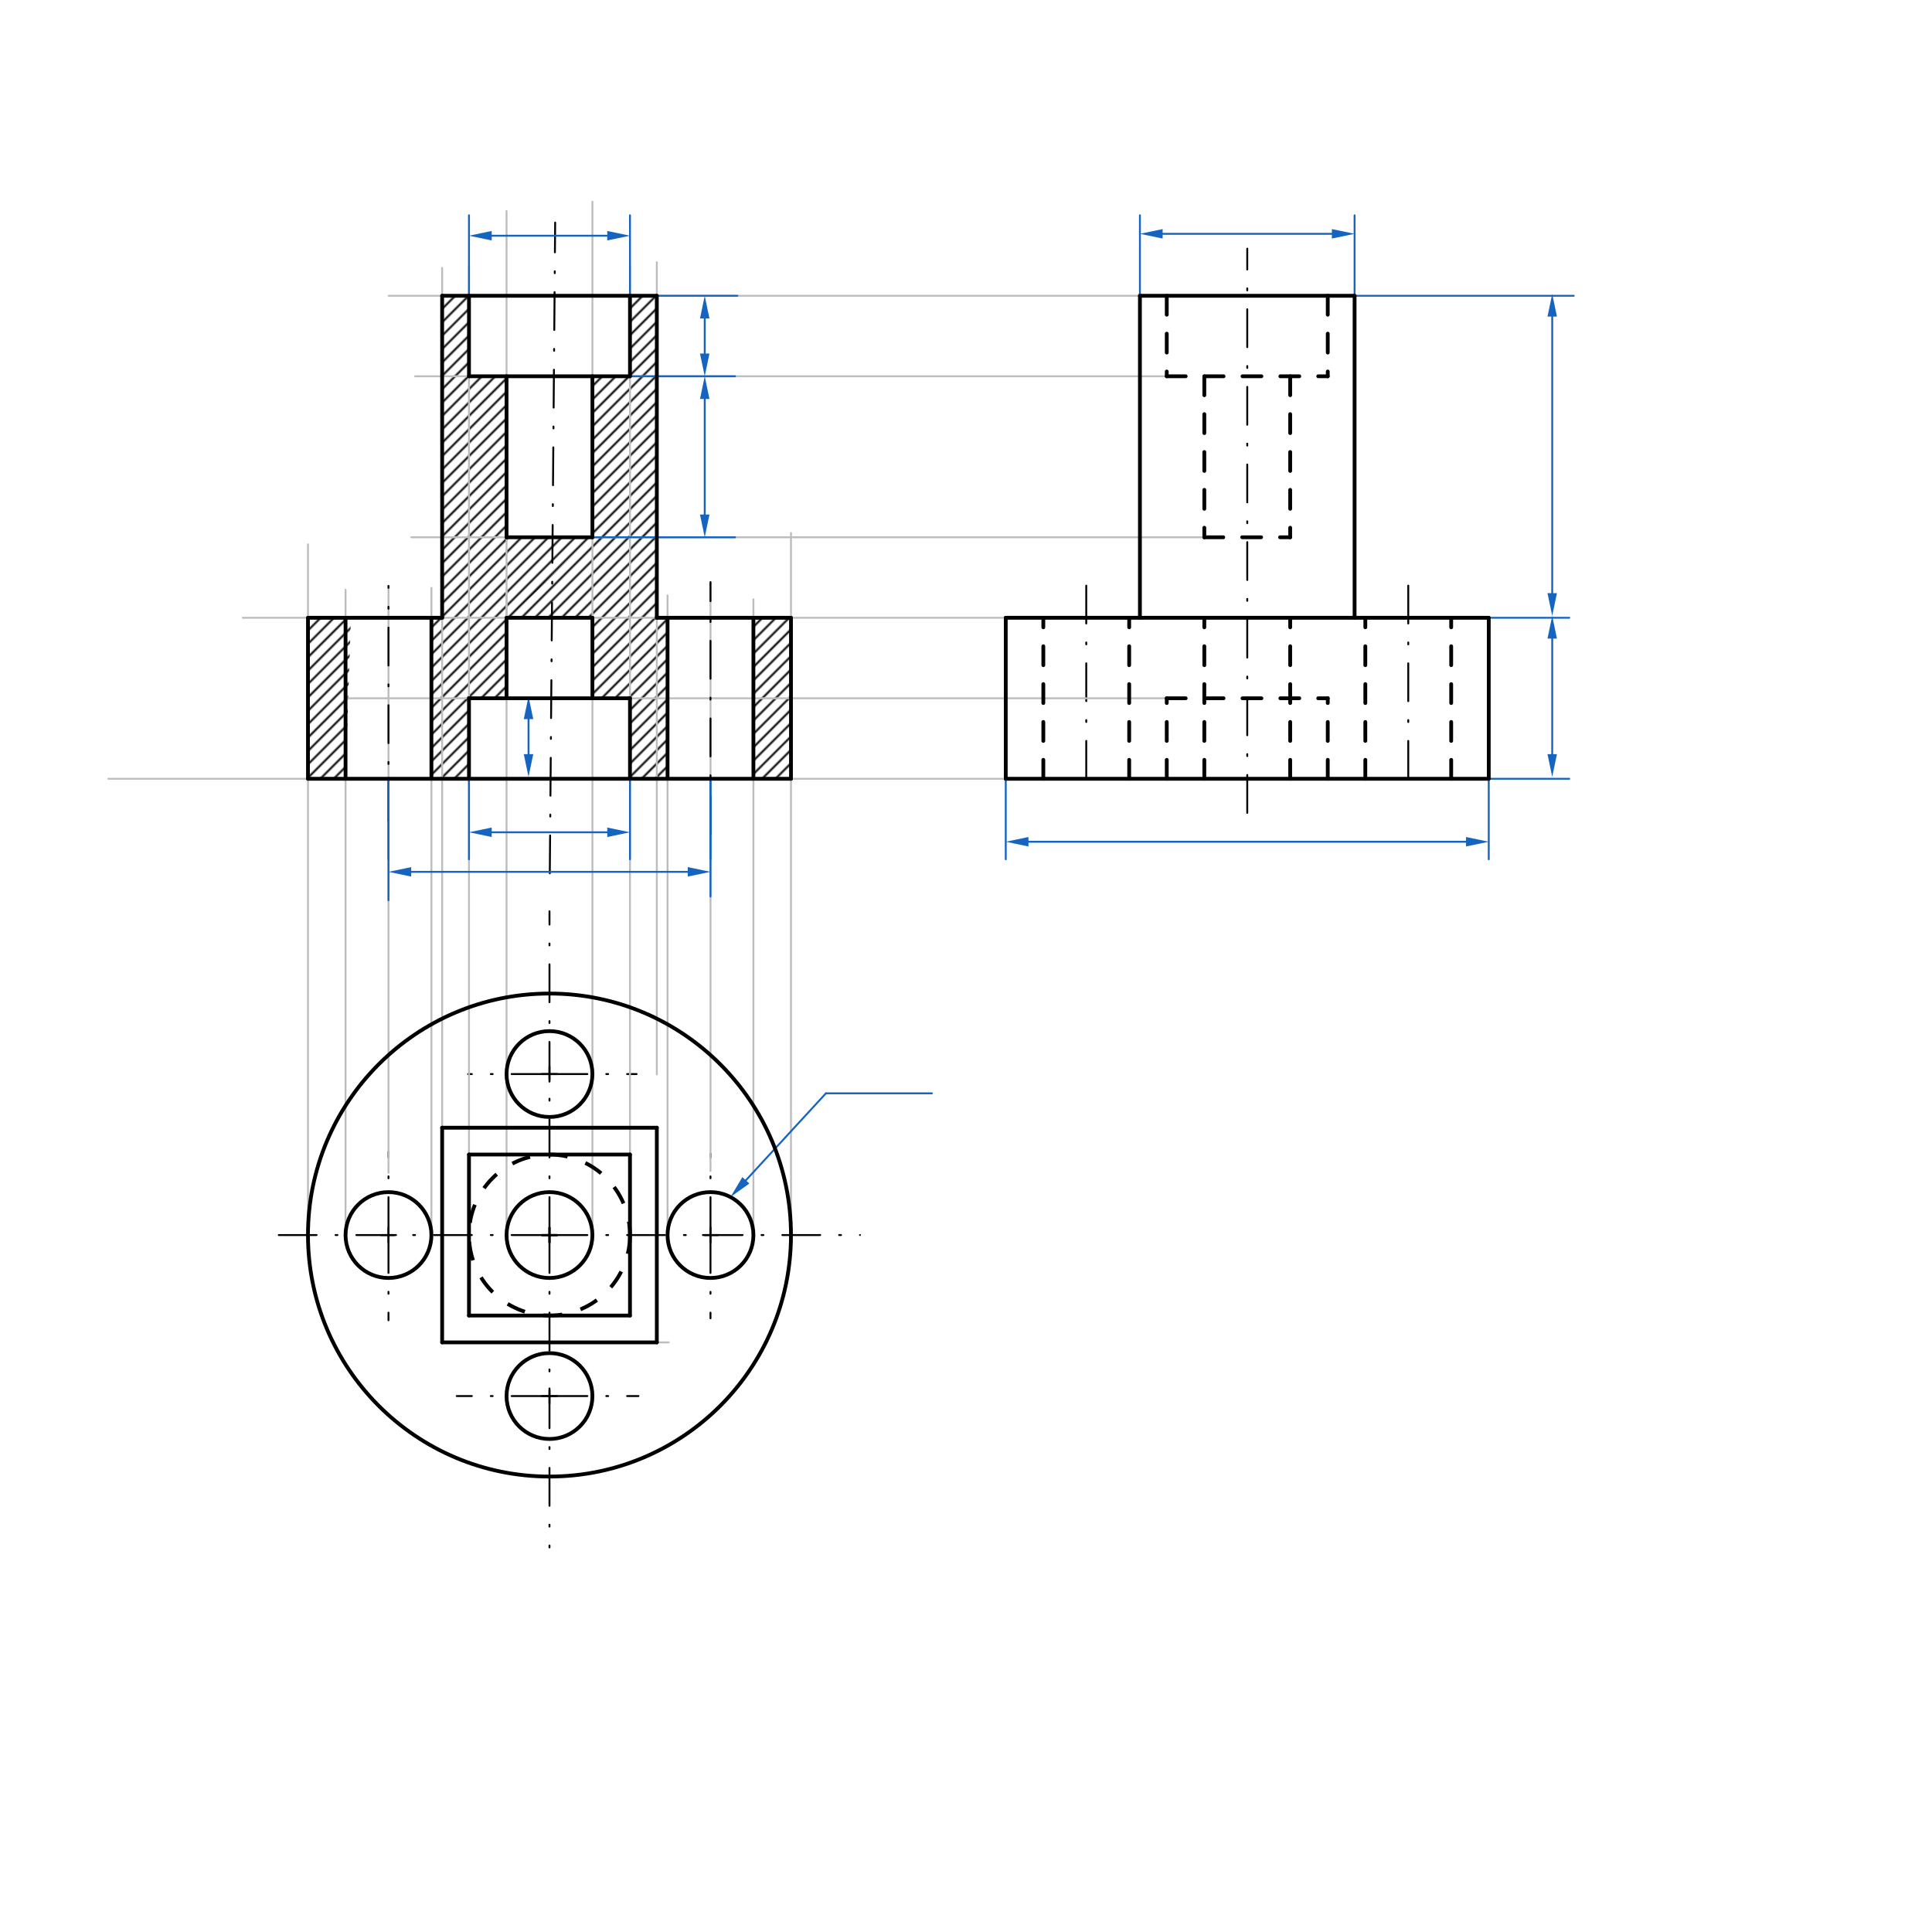 <svg xmlns="http://www.w3.org/2000/svg" class="svg--1it" height="100%" preserveAspectRatio="xMidYMid meet" viewBox="0 0 1020.472 1020.472" width="100%"><defs><marker id="marker-arrow" markerHeight="16" markerUnits="userSpaceOnUse" markerWidth="24" orient="auto-start-reverse" refX="24" refY="4" viewBox="0 0 24 8"><path d="M 0 0 L 24 4 L 0 8 z" stroke="inherit"></path></marker></defs><g class="aux-layer--1FB"><g class="element--2qn"><defs><pattern height="5" id="fill_326_6e7k8m__pattern-stripes" patternTransform="rotate(-45)" patternUnits="userSpaceOnUse" width="5"><rect fill="#000000" height="1" transform="translate(0,0)" width="5"></rect></pattern></defs><g fill="url(#fill_326_6e7k8m__pattern-stripes)"><path d="M 247.715 156.226 L 233.541 156.226 L 233.541 326.304 L 227.872 326.304 L 227.872 411.344 L 247.715 411.344 L 247.715 368.824 L 267.557 368.824 L 267.557 326.304 L 267.557 283.785 L 267.557 198.745 L 247.715 198.745 L 247.715 156.226 Z" stroke="none"></path></g></g><g class="element--2qn"><defs><pattern height="5" id="fill_342_1wpnav__pattern-stripes" patternTransform="rotate(-45)" patternUnits="userSpaceOnUse" width="5"><rect fill="#000000" height="1" transform="translate(0,0)" width="5"></rect></pattern></defs><g fill="url(#fill_342_1wpnav__pattern-stripes)"><path d="M 267.557 283.785 L 267.557 326.304 L 312.912 283.785 L 312.912 198.745 L 332.754 198.745 L 332.754 156.226 L 346.927 156.226 L 346.927 326.304 L 352.597 326.304 L 352.597 411.344 L 332.754 411.344 L 332.754 368.824 L 312.912 368.824 L 312.912 326.304 L 267.557 326.304 L 268.234 282.5 Z" stroke="none"></path></g></g><g class="element--2qn"><defs><pattern height="5" id="fill_346_g7bvmr__pattern-stripes" patternTransform="rotate(-45)" patternUnits="userSpaceOnUse" width="5"><rect fill="#000000" height="1" transform="translate(0,0)" width="5"></rect></pattern></defs><g fill="url(#fill_346_g7bvmr__pattern-stripes)"><path d="M 312.912 283.785 L 267.557 283.785 L 267.557 326.304 L 315.234 284.5 Z" stroke="none"></path></g></g><g class="element--2qn"><defs><pattern height="5" id="fill_351_e22b6v__pattern-stripes" patternTransform="rotate(-45)" patternUnits="userSpaceOnUse" width="5"><rect fill="#000000" height="1" transform="translate(0,0)" width="5"></rect></pattern></defs><g fill="url(#fill_351_e22b6v__pattern-stripes)"><path d="M 182.518 326.304 L 162.675 326.304 L 162.675 411.344 L 182.518 411.344 L 185.234 329.5 Z" stroke="none"></path></g></g><g class="element--2qn"><defs><pattern height="5" id="fill_356_7beudk__pattern-stripes" patternTransform="rotate(-45)" patternUnits="userSpaceOnUse" width="5"><rect fill="#000000" height="1" transform="translate(0,0)" width="5"></rect></pattern></defs><g fill="url(#fill_356_7beudk__pattern-stripes)"><path d="M 417.793 326.304 L 397.951 326.304 L 397.951 411.344 L 417.793 411.344 L 417.793 326.304 Z" stroke="none"></path></g></g><g class="element--2qn"><line stroke="#000000" stroke-dasharray="20, 10, 1, 10" stroke-linecap="round" stroke-width="1" x1="290.234" x2="290.234" y1="652.344" y2="481.344"></line></g><g class="element--2qn"><line stroke="#000000" stroke-dasharray="20, 10, 1, 10" stroke-linecap="round" stroke-width="1" x1="290.234" x2="290.234" y1="652.344" y2="817.344"></line></g><g class="element--2qn"><line stroke="#000000" stroke-dasharray="20, 10, 1, 10" stroke-linecap="round" stroke-width="1" x1="290.234" x2="454.234" y1="652.344" y2="652.344"></line></g><g class="element--2qn"><line stroke="#000000" stroke-dasharray="20, 10, 1, 10" stroke-linecap="round" stroke-width="1" x1="290.234" x2="141.234" y1="652.344" y2="652.344"></line></g><g class="element--2qn"><line stroke="#000000" stroke-dasharray="20, 10, 1, 10" stroke-linecap="round" stroke-width="1" x1="290.234" x2="336.234" y1="567.304" y2="567.304"></line></g><g class="element--2qn"><line stroke="#000000" stroke-dasharray="20, 10, 1, 10" stroke-linecap="round" stroke-width="1" x1="290.234" x2="247.234" y1="567.304" y2="567.304"></line></g><g class="element--2qn"><line stroke="#000000" stroke-dasharray="20, 10, 1, 10" stroke-linecap="round" stroke-width="1" x1="205.195" x2="205.195" y1="652.344" y2="697.344"></line></g><g class="element--2qn"><line stroke="#000000" stroke-dasharray="20, 10, 1, 10" stroke-linecap="round" stroke-width="1" x1="205.195" x2="205.195" y1="652.344" y2="608.344"></line></g><g class="element--2qn"><line stroke="#000000" stroke-dasharray="20, 10, 1, 10" stroke-linecap="round" stroke-width="1" x1="290.234" x2="241.234" y1="737.383" y2="737.383"></line></g><g class="element--2qn"><line stroke="#000000" stroke-dasharray="20, 10, 1, 10" stroke-linecap="round" stroke-width="1" x1="290.234" x2="337.234" y1="737.383" y2="737.383"></line></g><g class="element--2qn"><line stroke="#000000" stroke-dasharray="20, 10, 1, 10" stroke-linecap="round" stroke-width="1" x1="375.274" x2="375.274" y1="652.344" y2="696.344"></line></g><g class="element--2qn"><line stroke="#BDBDBD" stroke-dasharray="none" stroke-linecap="round" stroke-width="1" x1="290.234" x2="353.234" y1="709.037" y2="709.037"></line></g><g class="element--2qn"><line stroke="#BDBDBD" stroke-dasharray="none" stroke-linecap="round" stroke-width="1" x1="346.927" x2="346.927" y1="652.344" y2="709.037"></line></g><g class="element--2qn"><line stroke="#000000" stroke-dasharray="20, 10, 1, 10" stroke-linecap="round" stroke-width="1" x1="375.274" x2="375.274" y1="652.344" y2="609.344"></line></g><g class="element--2qn"><line stroke="#000000" stroke-dasharray="20, 10, 1, 10" stroke-linecap="round" stroke-width="1" x1="658.793" x2="658.793" y1="429.344" y2="131.344"></line></g><g class="element--2qn"><line stroke="#000000" stroke-dasharray="20, 10, 1, 10" stroke-linecap="round" stroke-width="1" x1="743.833" x2="743.833" y1="411.344" y2="300.344"></line></g><g class="element--2qn"><line stroke="#000000" stroke-dasharray="20, 10, 1, 10" stroke-linecap="round" stroke-width="1" x1="573.754" x2="573.754" y1="411.344" y2="306.344"></line></g><g class="element--2qn"><line stroke="#BDBDBD" stroke-dasharray="none" stroke-linecap="round" stroke-width="1" x1="531.234" x2="57.234" y1="411.344" y2="411.344"></line></g><g class="element--2qn"><line stroke="#BDBDBD" stroke-dasharray="none" stroke-linecap="round" stroke-width="1" x1="417.793" x2="417.793" y1="652.344" y2="281.5"></line></g><g class="element--2qn"><line stroke="#BDBDBD" stroke-dasharray="none" stroke-linecap="round" stroke-width="1" x1="162.675" x2="162.675" y1="652.344" y2="287.5"></line></g><g class="element--2qn"><line stroke="#BDBDBD" stroke-dasharray="none" stroke-linecap="round" stroke-width="1" x1="531.234" x2="128.234" y1="326.304" y2="326.304"></line></g><g class="element--2qn"><line stroke="#BDBDBD" stroke-dasharray="none" stroke-linecap="round" stroke-width="1" x1="233.541" x2="233.541" y1="595.651" y2="141.5"></line></g><g class="element--2qn"><line stroke="#BDBDBD" stroke-dasharray="none" stroke-linecap="round" stroke-width="1" x1="346.927" x2="346.927" y1="567.5" y2="138.5"></line></g><g class="element--2qn"><line stroke="#BDBDBD" stroke-dasharray="none" stroke-linecap="round" stroke-width="1" x1="602.101" x2="205.234" y1="156.226" y2="156.226"></line></g><g class="element--2qn"><line stroke="#BDBDBD" stroke-dasharray="none" stroke-linecap="round" stroke-width="1" x1="616.274" x2="219.234" y1="198.745" y2="198.745"></line></g><g class="element--2qn"><line stroke="#BDBDBD" stroke-dasharray="none" stroke-linecap="round" stroke-width="1" x1="636.116" x2="217.234" y1="283.785" y2="283.785"></line></g><g class="element--2qn"><line stroke="#BDBDBD" stroke-dasharray="none" stroke-linecap="round" stroke-width="1" x1="616.274" x2="183.234" y1="368.824" y2="368.824"></line></g><g class="element--2qn"><line stroke="#BDBDBD" stroke-dasharray="none" stroke-linecap="round" stroke-width="1" x1="182.518" x2="182.518" y1="652.344" y2="311.5"></line></g><g class="element--2qn"><line stroke="#BDBDBD" stroke-dasharray="none" stroke-linecap="round" stroke-width="1" x1="227.872" x2="227.872" y1="652.344" y2="310.5"></line></g><g class="element--2qn"><line stroke="#BDBDBD" stroke-dasharray="none" stroke-linecap="round" stroke-width="1" x1="205.195" x2="205.195" y1="619.5" y2="309.5"></line></g><g class="element--2qn"><line stroke="#BDBDBD" stroke-dasharray="none" stroke-linecap="round" stroke-width="1" x1="397.951" x2="397.951" y1="652.344" y2="316.5"></line></g><g class="element--2qn"><line stroke="#BDBDBD" stroke-dasharray="none" stroke-linecap="round" stroke-width="1" x1="352.597" x2="352.597" y1="652.344" y2="314.5"></line></g><g class="element--2qn"><line stroke="#BDBDBD" stroke-dasharray="none" stroke-linecap="round" stroke-width="1" x1="375.274" x2="375.274" y1="618.5" y2="307.5"></line></g><g class="element--2qn"><line stroke="#BDBDBD" stroke-dasharray="none" stroke-linecap="round" stroke-width="1" x1="267.557" x2="267.557" y1="652.344" y2="312.5"></line></g><g class="element--2qn"><line stroke="#BDBDBD" stroke-dasharray="none" stroke-linecap="round" stroke-width="1" x1="312.912" x2="312.912" y1="652.344" y2="307.5"></line></g><g class="element--2qn"><line stroke="#BDBDBD" stroke-dasharray="none" stroke-linecap="round" stroke-width="1" x1="312.912" x2="312.912" y1="307.5" y2="106.5"></line></g><g class="element--2qn"><line stroke="#BDBDBD" stroke-dasharray="none" stroke-linecap="round" stroke-width="1" x1="267.557" x2="267.557" y1="326.304" y2="111.5"></line></g><g class="element--2qn"><line stroke="#BDBDBD" stroke-dasharray="none" stroke-linecap="round" stroke-width="1" x1="247.715" x2="247.715" y1="609.824" y2="140.5"></line></g><g class="element--2qn"><line stroke="#BDBDBD" stroke-dasharray="none" stroke-linecap="round" stroke-width="1" x1="332.754" x2="332.754" y1="609.824" y2="140.5"></line></g><g class="element--2qn"><line stroke="#000000" stroke-dasharray="20, 10, 1, 10" stroke-linecap="round" stroke-width="1" x1="205.195" x2="205.195" y1="433.5" y2="309.5"></line></g><g class="element--2qn"><line stroke="#000000" stroke-dasharray="20, 10, 1, 10" stroke-linecap="round" stroke-width="1" x1="375.274" x2="375.274" y1="440.5" y2="307.5"></line></g><g class="element--2qn"><line stroke="#000000" stroke-dasharray="20, 10, 1, 10" stroke-linecap="round" stroke-width="1" x1="290.4" x2="293.234" y1="461.275" y2="117.566"></line></g><g class="element--2qn"><line stroke="#1565C0" stroke-dasharray="none" stroke-linecap="round" stroke-width="1" x1="393.954" x2="436.234" y1="623.443" y2="577.5"></line><path d="M385.828,632.272 l12,2.5 l0,-5 z" fill="#1565C0" stroke="#1565C0" stroke-width="0" transform="rotate(312.623, 385.828, 632.272)"></path></g><g class="element--2qn"><line stroke="#1565C0" stroke-dasharray="none" stroke-linecap="round" stroke-width="1" x1="436.234" x2="492.234" y1="577.5" y2="577.5"></line></g><g class="element--2qn"><line stroke="#1565C0" stroke-dasharray="none" stroke-linecap="round" stroke-width="1" x1="531.234" x2="531.234" y1="411.344" y2="453.863"></line></g><g class="element--2qn"><line stroke="#1565C0" stroke-dasharray="none" stroke-linecap="round" stroke-width="1" x1="786.352" x2="786.352" y1="411.344" y2="453.863"></line></g><g class="element--2qn"><line stroke="#1565C0" stroke-dasharray="none" stroke-linecap="round" stroke-width="1" x1="786.352" x2="828.872" y1="411.344" y2="411.344"></line></g><g class="element--2qn"><line stroke="#1565C0" stroke-dasharray="none" stroke-linecap="round" stroke-width="1" x1="786.352" x2="786.352" y1="326.304" y2="355.5"></line></g><g class="element--2qn"><line stroke="#1565C0" stroke-dasharray="none" stroke-linecap="round" stroke-width="1" x1="786.352" x2="828.872" y1="326.304" y2="326.304"></line></g><g class="element--2qn"><line stroke="#1565C0" stroke-dasharray="none" stroke-linecap="round" stroke-width="1" x1="715.486" x2="831.234" y1="156.226" y2="156.226"></line></g><g class="element--2qn"><line stroke="#1565C0" stroke-dasharray="none" stroke-linecap="round" stroke-width="1" x1="346.927" x2="389.447" y1="156.226" y2="156.226"></line></g><g class="element--2qn"><line stroke="#1565C0" stroke-dasharray="none" stroke-linecap="round" stroke-width="1" x1="332.754" x2="388.234" y1="198.745" y2="198.745"></line></g><g class="element--2qn"><line stroke="#1565C0" stroke-dasharray="none" stroke-linecap="round" stroke-width="1" x1="312.912" x2="388.234" y1="283.785" y2="283.785"></line></g><g class="element--2qn"><line stroke="#1565C0" stroke-dasharray="none" stroke-linecap="round" stroke-width="1" x1="247.715" x2="247.715" y1="156.226" y2="113.706"></line></g><g class="element--2qn"><line stroke="#1565C0" stroke-dasharray="none" stroke-linecap="round" stroke-width="1" x1="332.754" x2="332.754" y1="156.226" y2="113.706"></line></g><g class="element--2qn"><line stroke="#1565C0" stroke-dasharray="none" stroke-linecap="round" stroke-width="1" x1="205.195" x2="205.195" y1="411.344" y2="453.863"></line></g><g class="element--2qn"><line stroke="#1565C0" stroke-dasharray="none" stroke-linecap="round" stroke-width="1" x1="375.274" x2="375.274" y1="411.344" y2="453.863"></line></g><g class="element--2qn"><line stroke="#1565C0" stroke-dasharray="none" stroke-linecap="round" stroke-width="1" x1="247.715" x2="247.715" y1="411.344" y2="453.863"></line></g><g class="element--2qn"><line stroke="#1565C0" stroke-dasharray="none" stroke-linecap="round" stroke-width="1" x1="332.754" x2="332.754" y1="411.344" y2="453.863"></line></g><g class="element--2qn"><line stroke="#1565C0" stroke-dasharray="none" stroke-linecap="round" stroke-width="1" x1="205.195" x2="205.195" y1="411.344" y2="475.5"></line></g><g class="element--2qn"><line stroke="#1565C0" stroke-dasharray="none" stroke-linecap="round" stroke-width="1" x1="375.274" x2="375.274" y1="411.344" y2="473.5"></line></g><g class="element--2qn"><line stroke="#1565C0" stroke-dasharray="none" stroke-linecap="round" stroke-width="1" x1="259.715" x2="320.754" y1="124.5" y2="124.5"></line><path d="M247.715,124.5 l12,2.5 l0,-5 z" fill="#1565C0" stroke="#1565C0" stroke-width="0" transform="rotate(0, 247.715, 124.5)"></path><path d="M332.754,124.5 l12,2.5 l0,-5 z" fill="#1565C0" stroke="#1565C0" stroke-width="0" transform="rotate(180, 332.754, 124.5)"></path></g><g class="element--2qn"><line stroke="#1565C0" stroke-dasharray="none" stroke-linecap="round" stroke-width="1" x1="259.715" x2="320.754" y1="439.604" y2="439.604"></line><path d="M247.715,439.604 l12,2.5 l0,-5 z" fill="#1565C0" stroke="#1565C0" stroke-width="0" transform="rotate(0, 247.715, 439.604)"></path><path d="M332.754,439.604 l12,2.5 l0,-5 z" fill="#1565C0" stroke="#1565C0" stroke-width="0" transform="rotate(180, 332.754, 439.604)"></path></g><g class="element--2qn"><line stroke="#1565C0" stroke-dasharray="none" stroke-linecap="round" stroke-width="1" x1="217.195" x2="363.274" y1="460.5" y2="460.5"></line><path d="M205.195,460.5 l12,2.5 l0,-5 z" fill="#1565C0" stroke="#1565C0" stroke-width="0" transform="rotate(0, 205.195, 460.5)"></path><path d="M375.274,460.5 l12,2.5 l0,-5 z" fill="#1565C0" stroke="#1565C0" stroke-width="0" transform="rotate(180, 375.274, 460.5)"></path></g><g class="element--2qn"><line stroke="#1565C0" stroke-dasharray="none" stroke-linecap="round" stroke-width="1" x1="543.234" x2="774.352" y1="444.604" y2="444.604"></line><path d="M531.234,444.604 l12,2.5 l0,-5 z" fill="#1565C0" stroke="#1565C0" stroke-width="0" transform="rotate(0, 531.234, 444.604)"></path><path d="M786.352,444.604 l12,2.5 l0,-5 z" fill="#1565C0" stroke="#1565C0" stroke-width="0" transform="rotate(180, 786.352, 444.604)"></path></g><g class="element--2qn"><line stroke="#1565C0" stroke-dasharray="none" stroke-linecap="round" stroke-width="1" x1="819.872" x2="819.872" y1="398.344" y2="337.304"></line><path d="M819.872,410.344 l12,2.5 l0,-5 z" fill="#1565C0" stroke="#1565C0" stroke-width="0" transform="rotate(270, 819.872, 410.344)"></path><path d="M819.872,325.304 l12,2.5 l0,-5 z" fill="#1565C0" stroke="#1565C0" stroke-width="0" transform="rotate(90, 819.872, 325.304)"></path></g><g class="element--2qn"><line stroke="#1565C0" stroke-dasharray="none" stroke-linecap="round" stroke-width="1" x1="819.872" x2="819.872" y1="313.304" y2="167.226"></line><path d="M819.872,325.304 l12,2.5 l0,-5 z" fill="#1565C0" stroke="#1565C0" stroke-width="0" transform="rotate(270, 819.872, 325.304)"></path><path d="M819.872,155.226 l12,2.5 l0,-5 z" fill="#1565C0" stroke="#1565C0" stroke-width="0" transform="rotate(90, 819.872, 155.226)"></path></g><g class="element--2qn"><line stroke="#1565C0" stroke-dasharray="none" stroke-linecap="round" stroke-width="1" x1="372.234" x2="372.234" y1="186.745" y2="168.226"></line><path d="M372.234,198.745 l12,2.5 l0,-5 z" fill="#1565C0" stroke="#1565C0" stroke-width="0" transform="rotate(270, 372.234, 198.745)"></path><path d="M372.234,156.226 l12,2.5 l0,-5 z" fill="#1565C0" stroke="#1565C0" stroke-width="0" transform="rotate(90, 372.234, 156.226)"></path></g><g class="element--2qn"><line stroke="#1565C0" stroke-dasharray="none" stroke-linecap="round" stroke-width="1" x1="372.234" x2="372.234" y1="210.745" y2="271.785"></line><path d="M372.234,198.745 l12,2.5 l0,-5 z" fill="#1565C0" stroke="#1565C0" stroke-width="0" transform="rotate(90, 372.234, 198.745)"></path><path d="M372.234,283.785 l12,2.5 l0,-5 z" fill="#1565C0" stroke="#1565C0" stroke-width="0" transform="rotate(270, 372.234, 283.785)"></path></g><g class="element--2qn"><line stroke="#1565C0" stroke-dasharray="none" stroke-linecap="round" stroke-width="1" x1="279.162" x2="279.162" y1="379.824" y2="398.344"></line><path d="M279.162,367.824 l12,2.5 l0,-5 z" fill="#1565C0" stroke="#1565C0" stroke-width="0" transform="rotate(90, 279.162, 367.824)"></path><path d="M279.162,410.344 l12,2.5 l0,-5 z" fill="#1565C0" stroke="#1565C0" stroke-width="0" transform="rotate(270, 279.162, 410.344)"></path></g><g class="element--2qn"><line stroke="#1565C0" stroke-dasharray="none" stroke-linecap="round" stroke-width="1" x1="602.101" x2="602.101" y1="156.226" y2="113.706"></line></g><g class="element--2qn"><line stroke="#1565C0" stroke-dasharray="none" stroke-linecap="round" stroke-width="1" x1="715.486" x2="715.486" y1="156.226" y2="113.706"></line></g><g class="element--2qn"><line stroke="#1565C0" stroke-dasharray="none" stroke-linecap="round" stroke-width="1" x1="614.101" x2="703.486" y1="123.5" y2="123.5"></line><path d="M602.101,123.5 l12,2.5 l0,-5 z" fill="#1565C0" stroke="#1565C0" stroke-width="0" transform="rotate(0, 602.101, 123.5)"></path><path d="M715.486,123.5 l12,2.5 l0,-5 z" fill="#1565C0" stroke="#1565C0" stroke-width="0" transform="rotate(180, 715.486, 123.5)"></path></g></g><g class="main-layer--3Vd"><g class="element--2qn"><g class="center--1s5"><line x1="286.234" y1="652.344" x2="294.234" y2="652.344" stroke="#000000" stroke-width="1" stroke-linecap="round"></line><line x1="290.234" y1="648.344" x2="290.234" y2="656.344" stroke="#000000" stroke-width="1" stroke-linecap="round"></line><circle class="hit--230" cx="290.234" cy="652.344" r="4" stroke="none" fill="transparent"></circle></g><circle cx="290.234" cy="652.344" fill="none" r="127.559" stroke="#000000" stroke-dasharray="none" stroke-width="2"></circle></g><g class="element--2qn"><g class="center--1s5"><line x1="286.234" y1="567.304" x2="294.234" y2="567.304" stroke="#000000" stroke-width="1" stroke-linecap="round"></line><line x1="290.234" y1="563.304" x2="290.234" y2="571.304" stroke="#000000" stroke-width="1" stroke-linecap="round"></line><circle class="hit--230" cx="290.234" cy="567.304" r="4" stroke="none" fill="transparent"></circle></g><circle cx="290.234" cy="567.304" fill="none" r="22.677" stroke="#000000" stroke-dasharray="none" stroke-width="2"></circle></g><g class="element--2qn"><g class="center--1s5"><line x1="201.195" y1="652.344" x2="209.195" y2="652.344" stroke="#000000" stroke-width="1" stroke-linecap="round"></line><line x1="205.195" y1="648.344" x2="205.195" y2="656.344" stroke="#000000" stroke-width="1" stroke-linecap="round"></line><circle class="hit--230" cx="205.195" cy="652.344" r="4" stroke="none" fill="transparent"></circle></g><circle cx="205.195" cy="652.344" fill="none" r="22.677" stroke="#000000" stroke-dasharray="none" stroke-width="2"></circle></g><g class="element--2qn"><g class="center--1s5"><line x1="371.274" y1="652.344" x2="379.274" y2="652.344" stroke="#000000" stroke-width="1" stroke-linecap="round"></line><line x1="375.274" y1="648.344" x2="375.274" y2="656.344" stroke="#000000" stroke-width="1" stroke-linecap="round"></line><circle class="hit--230" cx="375.274" cy="652.344" r="4" stroke="none" fill="transparent"></circle></g><circle cx="375.274" cy="652.344" fill="none" r="22.677" stroke="#000000" stroke-dasharray="none" stroke-width="2"></circle></g><g class="element--2qn"><g class="center--1s5"><line x1="286.234" y1="737.383" x2="294.234" y2="737.383" stroke="#000000" stroke-width="1" stroke-linecap="round"></line><line x1="290.234" y1="733.383" x2="290.234" y2="741.383" stroke="#000000" stroke-width="1" stroke-linecap="round"></line><circle class="hit--230" cx="290.234" cy="737.383" r="4" stroke="none" fill="transparent"></circle></g><circle cx="290.234" cy="737.383" fill="none" r="22.677" stroke="#000000" stroke-dasharray="none" stroke-width="2"></circle></g><g class="element--2qn"><g class="center--1s5"><line x1="286.234" y1="652.344" x2="294.234" y2="652.344" stroke="#000000" stroke-width="1" stroke-linecap="round"></line><line x1="290.234" y1="648.344" x2="290.234" y2="656.344" stroke="#000000" stroke-width="1" stroke-linecap="round"></line><circle class="hit--230" cx="290.234" cy="652.344" r="4" stroke="none" fill="transparent"></circle></g><circle cx="290.234" cy="652.344" fill="none" r="22.677" stroke="#000000" stroke-dasharray="none" stroke-width="2"></circle></g><g class="element--2qn"><g class="center--1s5"><line x1="286.234" y1="652.344" x2="294.234" y2="652.344" stroke="#000000" stroke-width="1" stroke-linecap="round"></line><line x1="290.234" y1="648.344" x2="290.234" y2="656.344" stroke="#000000" stroke-width="1" stroke-linecap="round"></line><circle class="hit--230" cx="290.234" cy="652.344" r="4" stroke="none" fill="transparent"></circle></g><circle cx="290.234" cy="652.344" fill="none" r="42.52" stroke="#000000" stroke-dasharray="10" stroke-width="2"></circle></g><g class="element--2qn"><line stroke="#000000" stroke-dasharray="none" stroke-linecap="round" stroke-width="2" x1="233.541" x2="346.927" y1="595.651" y2="595.651"></line></g><g class="element--2qn"><line stroke="#000000" stroke-dasharray="none" stroke-linecap="round" stroke-width="2" x1="346.927" x2="346.927" y1="595.651" y2="709.037"></line></g><g class="element--2qn"><line stroke="#000000" stroke-dasharray="none" stroke-linecap="round" stroke-width="2" x1="346.927" x2="233.541" y1="709.037" y2="709.037"></line></g><g class="element--2qn"><line stroke="#000000" stroke-dasharray="none" stroke-linecap="round" stroke-width="2" x1="233.541" x2="233.541" y1="709.037" y2="595.651"></line></g><g class="element--2qn"><line stroke="#000000" stroke-dasharray="none" stroke-linecap="round" stroke-width="2" x1="247.715" x2="332.754" y1="609.824" y2="609.824"></line></g><g class="element--2qn"><line stroke="#000000" stroke-dasharray="none" stroke-linecap="round" stroke-width="2" x1="332.754" x2="332.754" y1="609.824" y2="694.863"></line></g><g class="element--2qn"><line stroke="#000000" stroke-dasharray="none" stroke-linecap="round" stroke-width="2" x1="332.754" x2="247.715" y1="694.863" y2="694.863"></line></g><g class="element--2qn"><line stroke="#000000" stroke-dasharray="none" stroke-linecap="round" stroke-width="2" x1="247.715" x2="247.715" y1="694.863" y2="609.824"></line></g><g class="element--2qn"><line stroke="#000000" stroke-dasharray="none" stroke-linecap="round" stroke-width="2" x1="531.234" x2="531.234" y1="326.304" y2="411.344"></line></g><g class="element--2qn"><line stroke="#000000" stroke-dasharray="none" stroke-linecap="round" stroke-width="2" x1="786.352" x2="786.352" y1="411.344" y2="326.304"></line></g><g class="element--2qn"><line stroke="#000000" stroke-dasharray="none" stroke-linecap="round" stroke-width="2" x1="786.352" x2="531.234" y1="326.304" y2="326.304"></line></g><g class="element--2qn"><line stroke="#000000" stroke-dasharray="none" stroke-linecap="round" stroke-width="2" x1="715.486" x2="715.486" y1="326.304" y2="156.226"></line></g><g class="element--2qn"><line stroke="#000000" stroke-dasharray="none" stroke-linecap="round" stroke-width="2" x1="602.101" x2="602.101" y1="326.304" y2="156.226"></line></g><g class="element--2qn"><line stroke="#000000" stroke-dasharray="none" stroke-linecap="round" stroke-width="2" x1="602.101" x2="715.486" y1="156.226" y2="156.226"></line></g><g class="element--2qn"><line stroke="#000000" stroke-dasharray="10" stroke-linecap="round" stroke-width="2" x1="551.077" x2="551.077" y1="411.344" y2="326.304"></line></g><g class="element--2qn"><line stroke="#000000" stroke-dasharray="10" stroke-linecap="round" stroke-width="2" x1="596.431" x2="596.431" y1="411.344" y2="326.304"></line></g><g class="element--2qn"><line stroke="#000000" stroke-dasharray="10" stroke-linecap="round" stroke-width="2" x1="766.51" x2="766.51" y1="411.344" y2="326.304"></line></g><g class="element--2qn"><line stroke="#000000" stroke-dasharray="10" stroke-linecap="round" stroke-width="2" x1="721.156" x2="721.156" y1="411.344" y2="326.304"></line></g><g class="element--2qn"><line stroke="#000000" stroke-dasharray="10" stroke-linecap="round" stroke-width="2" x1="636.116" x2="636.116" y1="411.344" y2="326.304"></line></g><g class="element--2qn"><line stroke="#000000" stroke-dasharray="10" stroke-linecap="round" stroke-width="2" x1="681.471" x2="681.471" y1="411.344" y2="326.304"></line></g><g class="element--2qn"><line stroke="#000000" stroke-dasharray="10" stroke-linecap="round" stroke-width="2" x1="616.274" x2="616.274" y1="411.344" y2="368.824"></line></g><g class="element--2qn"><line stroke="#000000" stroke-dasharray="10" stroke-linecap="round" stroke-width="2" x1="701.313" x2="701.313" y1="411.344" y2="368.824"></line></g><g class="element--2qn"><line stroke="#000000" stroke-dasharray="10" stroke-linecap="round" stroke-width="2" x1="616.274" x2="701.313" y1="368.824" y2="368.824"></line></g><g class="element--2qn"><line stroke="#000000" stroke-dasharray="10" stroke-linecap="round" stroke-width="2" x1="616.274" x2="616.274" y1="156.226" y2="198.745"></line></g><g class="element--2qn"><line stroke="#000000" stroke-dasharray="10" stroke-linecap="round" stroke-width="2" x1="701.313" x2="701.313" y1="156.226" y2="198.745"></line></g><g class="element--2qn"><line stroke="#000000" stroke-dasharray="10" stroke-linecap="round" stroke-width="2" x1="616.274" x2="701.313" y1="198.745" y2="198.745"></line></g><g class="element--2qn"><line stroke="#000000" stroke-dasharray="10" stroke-linecap="round" stroke-width="2" x1="636.116" x2="636.116" y1="198.745" y2="283.785"></line></g><g class="element--2qn"><line stroke="#000000" stroke-dasharray="10" stroke-linecap="round" stroke-width="2" x1="681.471" x2="681.471" y1="198.745" y2="283.785"></line></g><g class="element--2qn"><line stroke="#000000" stroke-dasharray="10" stroke-linecap="round" stroke-width="2" x1="636.116" x2="681.471" y1="283.785" y2="283.785"></line></g><g class="element--2qn"><line stroke="#000000" stroke-dasharray="none" stroke-linecap="round" stroke-width="2" x1="531.234" x2="786.352" y1="411.344" y2="411.344"></line></g><g class="element--2qn"><line stroke="#000000" stroke-dasharray="none" stroke-linecap="round" stroke-width="2" x1="417.793" x2="162.675" y1="411.344" y2="411.344"></line></g><g class="element--2qn"><line stroke="#000000" stroke-dasharray="none" stroke-linecap="round" stroke-width="2" x1="162.675" x2="162.675" y1="411.344" y2="326.304"></line></g><g class="element--2qn"><line stroke="#000000" stroke-dasharray="none" stroke-linecap="round" stroke-width="2" x1="233.541" x2="162.675" y1="326.304" y2="326.304"></line></g><g class="element--2qn"><line stroke="#000000" stroke-dasharray="none" stroke-linecap="round" stroke-width="2" x1="233.541" x2="233.541" y1="326.304" y2="156.226"></line></g><g class="element--2qn"><line stroke="#000000" stroke-dasharray="none" stroke-linecap="round" stroke-width="2" x1="233.541" x2="346.927" y1="156.226" y2="156.226"></line></g><g class="element--2qn"><line stroke="#000000" stroke-dasharray="none" stroke-linecap="round" stroke-width="2" x1="346.927" x2="346.927" y1="156.226" y2="326.304"></line></g><g class="element--2qn"><line stroke="#000000" stroke-dasharray="none" stroke-linecap="round" stroke-width="2" x1="346.927" x2="417.793" y1="326.304" y2="326.304"></line></g><g class="element--2qn"><line stroke="#000000" stroke-dasharray="none" stroke-linecap="round" stroke-width="2" x1="417.793" x2="417.793" y1="326.304" y2="411.344"></line></g><g class="element--2qn"><line stroke="#000000" stroke-dasharray="none" stroke-linecap="round" stroke-width="2" x1="182.518" x2="182.518" y1="326.304" y2="411.344"></line></g><g class="element--2qn"><line stroke="#000000" stroke-dasharray="none" stroke-linecap="round" stroke-width="2" x1="227.872" x2="227.872" y1="326.304" y2="411.344"></line></g><g class="element--2qn"><line stroke="#000000" stroke-dasharray="none" stroke-linecap="round" stroke-width="2" x1="352.597" x2="352.597" y1="326.304" y2="411.344"></line></g><g class="element--2qn"><line stroke="#000000" stroke-dasharray="none" stroke-linecap="round" stroke-width="2" x1="397.951" x2="397.951" y1="411.344" y2="326.304"></line></g><g class="element--2qn"><line stroke="#000000" stroke-dasharray="none" stroke-linecap="round" stroke-width="2" x1="247.715" x2="247.715" y1="411.344" y2="368.824"></line></g><g class="element--2qn"><line stroke="#000000" stroke-dasharray="none" stroke-linecap="round" stroke-width="2" x1="247.715" x2="332.754" y1="368.824" y2="368.824"></line></g><g class="element--2qn"><line stroke="#000000" stroke-dasharray="none" stroke-linecap="round" stroke-width="2" x1="332.754" x2="332.754" y1="368.824" y2="411.344"></line></g><g class="element--2qn"><line stroke="#000000" stroke-dasharray="none" stroke-linecap="round" stroke-width="2" x1="267.557" x2="267.557" y1="368.824" y2="326.304"></line></g><g class="element--2qn"><line stroke="#000000" stroke-dasharray="none" stroke-linecap="round" stroke-width="2" x1="267.557" x2="312.912" y1="326.304" y2="326.304"></line></g><g class="element--2qn"><line stroke="#000000" stroke-dasharray="none" stroke-linecap="round" stroke-width="2" x1="312.912" x2="312.912" y1="326.304" y2="368.824"></line></g><g class="element--2qn"><line stroke="#000000" stroke-dasharray="none" stroke-linecap="round" stroke-width="2" x1="247.715" x2="247.715" y1="156.226" y2="198.745"></line></g><g class="element--2qn"><line stroke="#000000" stroke-dasharray="none" stroke-linecap="round" stroke-width="2" x1="247.715" x2="332.754" y1="198.745" y2="198.745"></line></g><g class="element--2qn"><line stroke="#000000" stroke-dasharray="none" stroke-linecap="round" stroke-width="2" x1="332.754" x2="332.754" y1="198.745" y2="156.226"></line></g><g class="element--2qn"><line stroke="#000000" stroke-dasharray="none" stroke-linecap="round" stroke-width="2" x1="267.557" x2="267.557" y1="198.745" y2="283.785"></line></g><g class="element--2qn"><line stroke="#000000" stroke-dasharray="none" stroke-linecap="round" stroke-width="2" x1="267.557" x2="312.912" y1="283.785" y2="283.785"></line></g><g class="element--2qn"><line stroke="#000000" stroke-dasharray="none" stroke-linecap="round" stroke-width="2" x1="312.912" x2="312.912" y1="283.785" y2="198.745"></line></g></g><g class="snaps-layer--2PT"></g><g class="temp-layer--rAP"></g></svg>